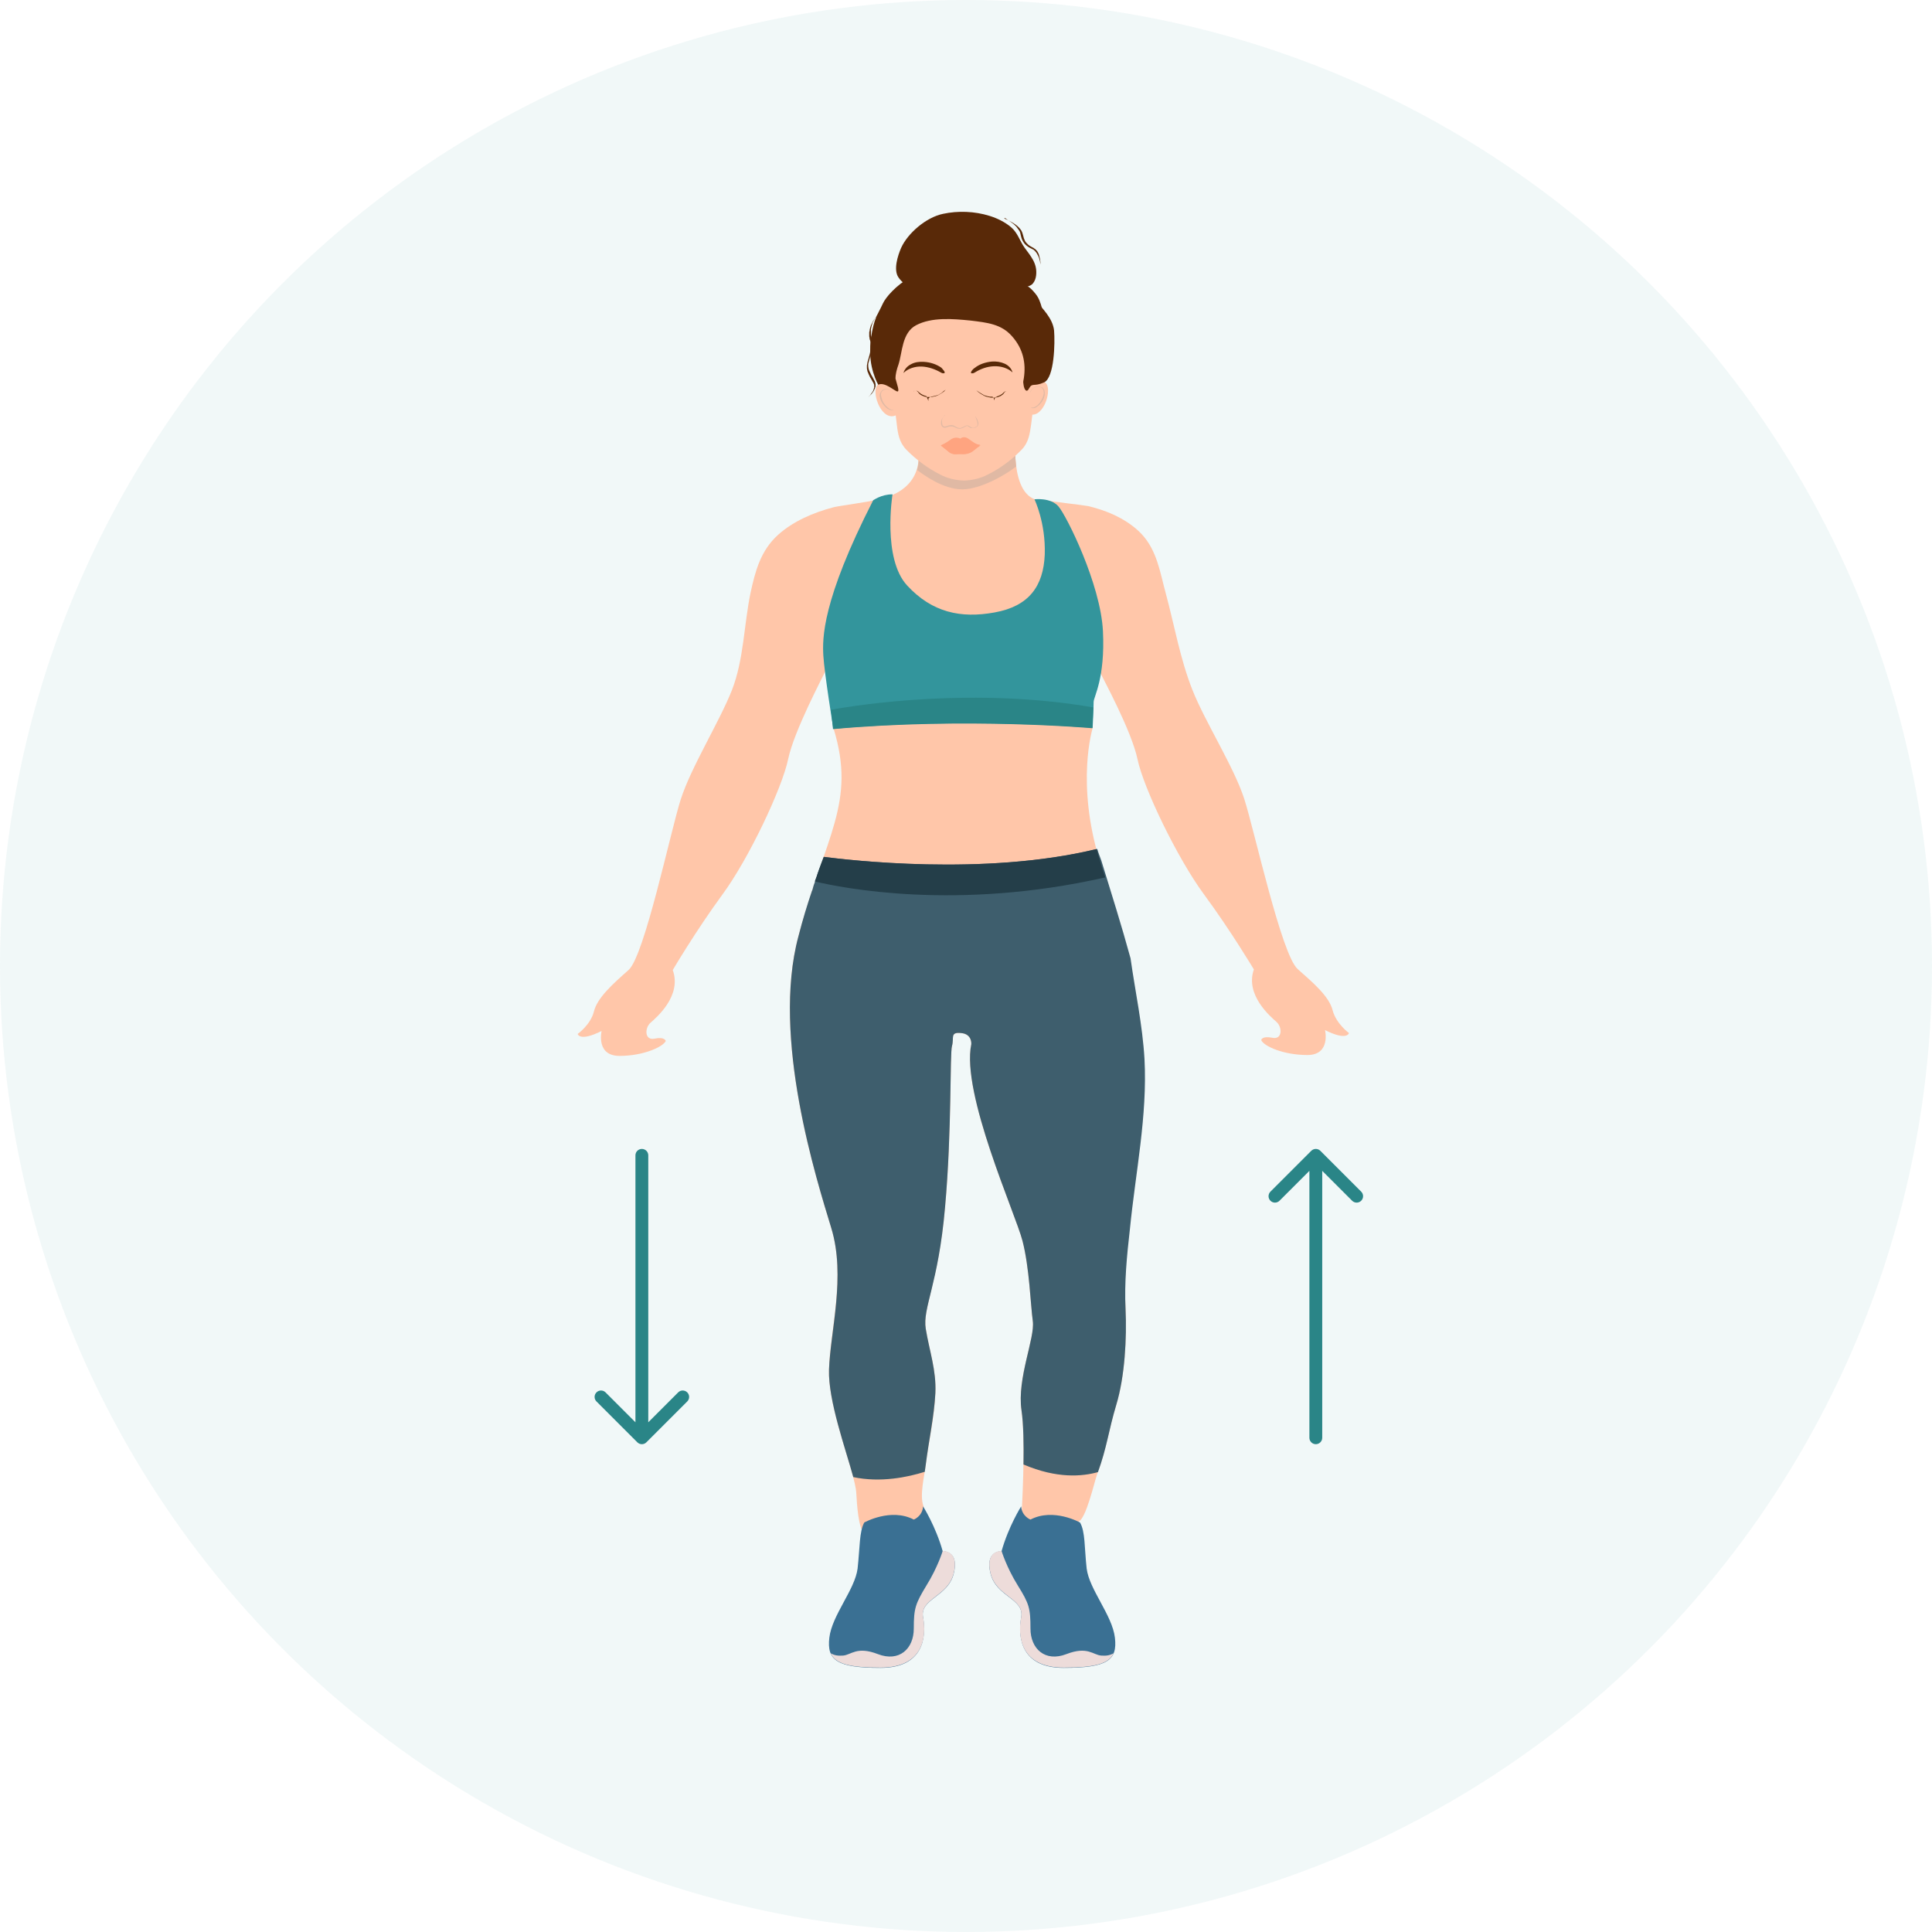 <svg xmlns="http://www.w3.org/2000/svg" width="301" height="301" viewBox="0 0 301 301" fill="none"><circle cx="150.5" cy="150.5" r="150.5" fill="#33959C" fill-opacity="0.07"></circle><path d="M158.369 66.239C158.369 66.239 156.97 76.239 161.218 77.792C165.465 79.344 165.672 87.792 165.309 89.025C164.947 90.258 159.975 99.162 157.851 99.482C155.727 99.802 157.333 99.802 153.604 99.802C149.875 99.802 141.536 99.025 141.018 98.706C140.5 98.386 138.169 96.194 138.169 96.194L138.532 77.29C138.532 77.29 144.902 75.555 142.623 68.248C140.293 60.942 158.369 66.239 158.369 66.239Z" fill="#FFC6A9"></path><path d="M163.135 77.975C163.187 78.066 168.884 78.705 169.505 78.842C172.613 79.573 175.669 80.943 177.793 83.135C180.279 85.737 180.745 89.253 181.625 92.45C182.972 97.427 183.853 102.633 185.769 107.473C187.737 112.45 192.243 119.483 193.849 124.46C195.455 129.437 199.65 148.799 202.188 150.99C204.674 153.182 207.109 155.283 207.627 157.429C208.196 159.529 210.164 160.945 210.164 160.945C210.164 160.945 209.906 162.224 206.435 160.488C206.435 160.488 207.367 164.37 203.69 164.37C199.961 164.37 196.905 163 196.491 162.041C196.491 162.041 196.594 161.356 198.2 161.676C199.805 162.041 199.806 160.032 198.873 159.21C197.941 158.388 193.953 155.009 195.351 151.036C195.351 151.036 191.725 144.963 187.582 139.346C183.438 133.73 178.155 122.77 177.223 118.295C176.291 113.82 171.681 105.418 171.266 104.505C170.8 103.592 163.135 77.975 163.135 77.975Z" fill="#FFC6A9"></path><path d="M136.305 77.883C136.253 78.066 130.504 78.842 129.882 79.024C126.723 79.846 123.563 81.216 121.232 83.317C118.487 85.783 117.658 89.025 116.933 92.358C115.897 97.335 115.897 102.724 114.033 107.518C112.065 112.496 107.662 119.528 106.056 124.551C104.451 129.574 100.411 148.935 97.925 151.127C95.439 153.319 93.056 155.465 92.538 157.565C92.02 159.666 90 161.082 90 161.082C90 161.082 90.259 162.36 93.729 160.625C93.729 160.625 92.797 164.506 96.526 164.506C100.255 164.506 103.311 163.091 103.726 162.178C103.726 162.178 103.57 161.493 102.017 161.812C100.411 162.177 100.411 160.168 101.343 159.346C102.275 158.524 106.264 155.145 104.813 151.127C104.813 151.127 108.387 145.054 112.531 139.392C116.674 133.775 121.854 122.77 122.786 118.295C123.719 113.82 128.225 105.418 128.639 104.459C128.898 103.5 136.305 77.928 136.305 77.883Z" fill="#FFC6A9"></path><path d="M149.927 76.239C152.776 76.239 156.712 73.956 158.318 72.677C158.162 71.399 158.111 70.075 158.162 68.979C157.955 68.75 157.696 68.614 157.385 68.659C155.987 68.751 144.437 70.394 144.437 70.394C144.437 70.394 143.608 70.531 143.09 70.668C143.194 71.673 143.09 72.495 142.883 73.225C143.971 74.047 146.975 76.239 149.927 76.239Z" fill="#E0B9A4"></path><path d="M142.571 45.142C141.639 44.868 140.499 44.001 139.982 43.224C139.153 42.037 139.878 39.8 140.396 38.612C141.432 36.329 144.28 33.863 146.922 33.315C149.253 32.813 151.843 32.904 154.173 33.635C155.365 34 156.556 34.594 157.488 35.37C158.576 36.283 158.835 37.471 159.612 38.567C160.648 39.982 161.632 41.078 161.425 42.905C161.373 43.361 161.217 43.818 160.907 44.183C159.715 45.553 154.122 44.366 152.412 44.229C150.858 44.138 149.356 44.001 147.803 43.909C147.129 43.864 146.041 43.635 145.368 43.864C144.747 44.092 142.882 45.233 142.882 45.233" fill="#592908"></path><path d="M156.452 34.046C156.452 34.046 156.607 34.092 156.866 34.229C157.022 34.275 157.177 34.366 157.333 34.457C157.488 34.549 157.695 34.64 157.902 34.777C158.109 34.914 158.317 35.051 158.524 35.234C158.731 35.416 158.938 35.645 159.093 35.873C159.249 36.147 159.353 36.467 159.404 36.695C159.456 36.969 159.56 37.243 159.663 37.471C159.767 37.7 159.974 37.928 160.181 38.111C160.388 38.293 160.647 38.43 160.906 38.567L161.01 38.613L161.062 38.658C161.114 38.704 161.165 38.75 161.269 38.795C161.373 38.887 161.476 39.024 161.58 39.115C161.735 39.343 161.839 39.572 161.891 39.8C161.942 40.028 161.994 40.211 162.046 40.394C162.046 40.576 162.098 40.713 162.098 40.85C162.098 40.987 162.098 41.079 162.098 41.17C162.098 41.261 162.098 41.261 162.098 41.261C162.098 41.261 162.098 41.124 162.046 40.85C162.046 40.713 161.994 40.576 161.942 40.394C161.89 40.211 161.839 40.028 161.735 39.846C161.631 39.663 161.528 39.435 161.373 39.252C161.269 39.161 161.217 39.069 161.114 38.978C161.062 38.932 161.01 38.887 160.958 38.887L160.906 38.841L160.803 38.795C160.544 38.658 160.233 38.521 159.974 38.293C159.715 38.11 159.508 37.837 159.352 37.562C159.197 37.288 159.094 36.969 159.042 36.695C158.99 36.375 158.938 36.147 158.783 35.919C158.628 35.69 158.472 35.508 158.317 35.279C158.109 35.097 157.954 34.914 157.747 34.777C157.54 34.64 157.384 34.503 157.229 34.412C157.074 34.32 156.918 34.229 156.815 34.138C156.711 34.046 156.607 34.001 156.556 33.955C156.504 34.046 156.452 34.046 156.452 34.046Z" fill="#592908"></path><path d="M163.186 50.44C162.306 48.704 162.358 47.06 161.374 45.828C160.389 44.595 160.13 44.503 156.919 42.951C153.708 41.398 150.859 42.129 150.859 42.129C143.867 39.846 138.428 45.371 137.548 47.289C136.667 49.207 136.201 49.435 135.683 52.723C135.165 56.011 136.823 58.933 136.823 58.933C137.859 58.431 139.413 59.983 139.827 59.983C140.189 59.983 139.723 58.796 139.516 57.974C139.516 57.243 139.723 56.513 139.982 55.782C140.604 53.864 140.5 50.85 142.727 49.663C145.162 48.385 148.425 48.659 151.17 48.933C153.811 49.252 155.987 49.481 157.644 51.353C159.405 53.316 159.871 55.554 159.509 57.928C159.509 58.02 159.457 58.111 159.457 58.202C159.405 58.431 159.405 58.613 159.457 58.842C159.457 58.842 159.457 58.842 159.457 58.887C159.561 59.755 159.975 60.257 160.338 59.481C160.856 58.568 161.063 59.298 162.668 58.568C164.274 57.883 164.378 52.814 163.186 50.44Z" fill="#592908"></path><path d="M160.856 57.243C160.649 55.965 160.441 54.641 160.079 53.362C159.923 52.814 159.716 52.266 159.509 51.764C159.405 51.535 158.732 50.851 158.732 50.668C157.282 49.298 152.154 48.75 150.134 49.207C148.114 48.75 142.986 49.344 141.536 50.668C141.536 50.896 140.915 51.535 140.759 51.764C140.5 52.266 140.345 52.814 140.189 53.362C139.827 54.641 139.568 55.919 139.412 57.243C139.257 58.385 138.998 59.618 139.102 60.714C139.257 62.541 139.516 64.321 139.723 66.148C139.879 67.518 140.086 68.888 141.174 70.029C142.624 71.536 144.54 72.952 146.508 73.956C147.648 74.55 148.943 74.824 150.134 74.87H150.186H150.238C151.429 74.824 152.724 74.55 153.863 73.956C155.883 72.952 157.748 71.536 159.198 70.029C160.286 68.888 160.441 67.518 160.648 66.148C160.856 64.367 161.115 62.541 161.27 60.714C161.27 59.618 161.011 58.385 160.856 57.243Z" fill="#FFC6A9"></path><path d="M160.493 59.481C160.493 59.481 162.15 58.522 163.031 59.801C163.911 61.079 162.409 65.463 160.182 64.458C157.955 63.499 160.493 59.481 160.493 59.481Z" fill="#FFC6A9"></path><path d="M139.102 59.709C139.102 59.709 137.393 58.796 136.616 60.12C135.787 61.444 137.445 65.737 139.62 64.686C141.744 63.636 139.102 59.709 139.102 59.709Z" fill="#FFC6A9"></path><path d="M146.922 58.156C146.767 58.156 146.664 58.065 146.56 58.019C145.679 57.517 144.643 57.151 143.608 57.106C142.572 57.06 141.432 57.425 140.759 58.11C140.914 57.517 141.38 57.014 141.95 56.74C142.52 56.421 143.245 56.33 143.918 56.375C144.902 56.421 145.886 56.74 146.663 57.288C146.767 57.425 147.596 58.202 146.922 58.156Z" fill="#592908"></path><path d="M151.533 58.156C151.688 58.156 151.791 58.065 151.895 58.019C152.776 57.471 153.76 57.106 154.847 57.06C155.883 57.014 157.023 57.334 157.748 58.019C157.593 57.425 157.126 56.923 156.505 56.649C155.883 56.375 155.21 56.284 154.537 56.329C153.552 56.421 152.568 56.74 151.843 57.334C151.688 57.38 150.859 58.247 151.533 58.156Z" fill="#592908"></path><path d="M147.285 64.641C147.285 64.641 147.233 64.641 147.181 64.686C147.129 64.732 147.026 64.778 146.974 64.915C146.818 65.097 146.715 65.463 146.767 65.874C146.767 65.965 146.818 66.056 146.818 66.193C146.87 66.285 146.922 66.376 147.026 66.422C147.129 66.467 147.233 66.467 147.388 66.422C147.492 66.376 147.647 66.33 147.803 66.285C147.958 66.239 148.113 66.239 148.269 66.239C148.424 66.239 148.579 66.284 148.735 66.376C148.787 66.421 148.89 66.467 148.942 66.513L149.046 66.559L149.149 66.604C149.253 66.65 149.408 66.695 149.563 66.695C149.822 66.65 150.081 66.513 150.34 66.376C150.392 66.376 150.392 66.33 150.444 66.33C150.496 66.33 150.548 66.285 150.599 66.285C150.703 66.285 150.807 66.285 150.91 66.33C151.066 66.422 151.169 66.513 151.273 66.559C151.325 66.604 151.376 66.604 151.428 66.65C151.48 66.65 151.532 66.65 151.583 66.65C151.635 66.65 151.739 66.65 151.791 66.604C151.843 66.604 151.894 66.559 151.946 66.559C152.05 66.513 152.153 66.467 152.205 66.376C152.257 66.284 152.309 66.193 152.309 66.102C152.309 65.919 152.257 65.737 152.205 65.554C152.153 65.417 152.102 65.28 152.05 65.143C151.946 64.915 151.894 64.778 151.894 64.778C151.894 64.778 151.894 64.823 151.946 64.869C151.998 64.915 152.05 65.006 152.101 65.097C152.153 65.189 152.257 65.326 152.309 65.508C152.361 65.645 152.464 65.874 152.412 66.056C152.412 66.148 152.361 66.284 152.309 66.376C152.205 66.467 152.102 66.558 151.998 66.604C151.946 66.65 151.843 66.65 151.791 66.65C151.739 66.65 151.635 66.695 151.583 66.695C151.532 66.695 151.532 66.695 151.48 66.695C151.428 66.695 151.376 66.695 151.324 66.695C151.221 66.695 151.169 66.65 151.117 66.604C150.962 66.513 150.859 66.421 150.755 66.376C150.651 66.33 150.548 66.376 150.444 66.422C150.341 66.513 150.185 66.559 150.03 66.65C149.874 66.695 149.719 66.787 149.563 66.787C149.408 66.787 149.201 66.787 149.046 66.695C148.994 66.695 148.994 66.65 148.942 66.65L148.838 66.604C148.787 66.558 148.735 66.513 148.631 66.513C148.528 66.467 148.372 66.422 148.217 66.422C148.061 66.422 147.958 66.421 147.803 66.467C147.647 66.513 147.544 66.558 147.388 66.604C147.233 66.65 147.077 66.65 146.922 66.559C146.767 66.467 146.715 66.376 146.663 66.239C146.611 66.147 146.611 66.01 146.611 65.919C146.611 65.691 146.663 65.508 146.715 65.371C146.767 65.189 146.87 65.097 146.922 64.96C147.025 64.869 147.077 64.778 147.129 64.778C147.233 64.641 147.285 64.641 147.285 64.641Z" fill="#E0B9A4"></path><path d="M146.56 69.389C146.56 69.389 147.544 68.932 148.062 68.521C148.58 68.11 149.201 68.11 149.615 68.338C149.615 68.338 150.133 67.836 150.858 68.338C151.584 68.841 151.998 69.252 152.723 69.297C152.723 69.297 151.998 69.8 151.532 70.211C151.066 70.622 150.496 70.759 149.771 70.713C149.097 70.667 148.424 70.896 147.854 70.439C147.388 70.028 146.56 69.389 146.56 69.389Z" fill="#FFA480"></path><path d="M149.46 69.389C148.631 69.343 148.165 69.48 147.492 69.48C147.077 69.48 146.767 69.435 146.611 69.435C146.715 69.526 147.44 70.074 147.958 70.485C148.528 70.942 149.201 70.713 149.874 70.759C150.548 70.805 151.169 70.622 151.635 70.257C151.998 69.937 152.568 69.526 152.775 69.389C151.998 69.435 150.185 69.435 149.46 69.389Z" fill="#FFA480"></path><path d="M152.102 60.805C152.309 60.942 152.516 61.079 152.723 61.216C152.827 61.261 152.93 61.353 153.034 61.398C153.086 61.444 153.138 61.444 153.189 61.49C153.241 61.535 153.293 61.535 153.345 61.581L153.5 61.627C153.552 61.627 153.604 61.672 153.655 61.672C153.707 61.672 153.759 61.718 153.811 61.718C153.863 61.718 153.914 61.764 154.018 61.764L154.225 61.809C154.277 61.809 154.329 61.809 154.432 61.809C154.484 61.809 154.536 61.809 154.64 61.809L154.847 62.083V62.357C154.899 62.357 154.95 62.083 155.002 62.038C155.054 62.038 155.106 61.855 155.158 61.855C155.261 61.855 155.365 61.718 155.468 61.718C155.572 61.672 155.675 61.627 155.779 61.581C155.831 61.535 155.883 61.535 155.935 61.49C155.986 61.444 156.038 61.444 156.09 61.398L156.194 61.307L156.297 61.216C156.349 61.17 156.349 61.124 156.401 61.124L156.453 61.079L156.504 61.033C156.608 60.987 156.711 60.942 156.867 60.942C156.763 60.942 156.66 60.987 156.608 61.033L156.556 61.079L156.504 61.124C156.452 61.17 156.452 61.216 156.401 61.261L156.297 61.398L156.194 61.49C156.09 61.535 156.038 61.627 155.935 61.672C155.831 61.718 155.727 61.764 155.624 61.809C155.52 61.855 155.417 61.901 155.313 61.901C155.261 61.901 155.209 61.901 155.158 61.946C155.106 61.946 155.054 61.946 154.95 61.946H154.743C154.691 61.946 154.588 61.946 154.536 61.946C154.484 61.946 154.381 61.946 154.329 61.946L154.122 61.901C154.07 61.901 153.966 61.855 153.914 61.855C153.863 61.855 153.811 61.809 153.707 61.809C153.604 61.764 153.448 61.718 153.345 61.672C153.293 61.627 153.241 61.627 153.189 61.581C153.138 61.535 153.086 61.535 153.034 61.49C152.982 61.444 152.93 61.444 152.878 61.398C152.827 61.353 152.775 61.353 152.723 61.307C152.62 61.216 152.516 61.17 152.412 61.079C152.309 60.987 152.205 60.896 152.102 60.805Z" fill="#592908"></path><path d="M147.337 60.713C147.233 60.804 147.181 60.895 147.078 60.987C146.974 61.078 146.871 61.124 146.767 61.215C146.715 61.261 146.663 61.306 146.612 61.306C146.56 61.352 146.508 61.352 146.456 61.398C146.404 61.444 146.353 61.444 146.301 61.489C146.249 61.535 146.197 61.535 146.145 61.581C146.042 61.626 145.886 61.672 145.783 61.718C145.731 61.718 145.679 61.763 145.576 61.763C145.524 61.763 145.472 61.809 145.368 61.809L145.161 61.855C145.109 61.855 145.006 61.855 144.954 61.855C144.902 61.855 144.799 61.855 144.747 61.855H144.54C144.488 61.855 144.436 61.855 144.332 61.855C144.281 61.855 144.229 61.854 144.177 61.809C144.074 61.809 143.97 61.763 143.866 61.718C143.763 61.672 143.659 61.626 143.556 61.581C143.452 61.535 143.348 61.444 143.297 61.398L143.193 61.306L143.089 61.169C143.038 61.124 143.038 61.078 142.986 61.032L142.934 60.987L142.882 60.941C142.83 60.895 142.727 60.85 142.623 60.85C142.572 60.85 142.52 60.85 142.468 60.895C142.416 60.895 142.364 60.941 142.312 60.987C142.364 60.941 142.416 60.941 142.468 60.895C142.52 60.85 142.572 60.85 142.623 60.85C142.727 60.85 142.882 60.895 142.986 60.941L143.038 60.987L143.089 61.032C143.141 61.078 143.141 61.124 143.193 61.124L143.297 61.215L143.4 61.306C143.452 61.352 143.504 61.352 143.556 61.398C143.607 61.444 143.659 61.444 143.711 61.489C143.815 61.535 143.918 61.581 144.022 61.626C144.125 61.672 144.229 61.672 144.332 61.718C144.384 61.718 144.436 62.083 144.488 62.083C144.54 62.083 144.591 62.448 144.643 62.448V62.083L144.85 61.9C144.902 61.9 144.954 61.809 145.058 61.809C145.11 61.809 145.161 61.763 145.265 61.763L145.472 61.718C145.524 61.718 145.576 61.672 145.679 61.672C145.731 61.672 145.783 61.626 145.835 61.626C145.886 61.626 145.938 61.581 145.99 61.581L146.145 61.535C146.197 61.535 146.249 61.489 146.301 61.444C146.353 61.444 146.404 61.398 146.456 61.352C146.56 61.306 146.663 61.261 146.767 61.169C146.922 60.987 147.13 60.85 147.337 60.713Z" fill="#592908"></path><path d="M160.493 61.125V61.079C160.493 61.034 160.545 60.988 160.597 60.897C160.649 60.805 160.7 60.714 160.804 60.623C160.908 60.531 161.011 60.44 161.166 60.349C161.322 60.257 161.477 60.212 161.684 60.212C161.892 60.212 162.099 60.257 162.306 60.349C162.513 60.44 162.617 60.623 162.72 60.851C162.772 61.034 162.772 61.262 162.772 61.445C162.72 61.856 162.565 62.221 162.358 62.541C162.151 62.86 161.892 63.134 161.633 63.317C161.529 63.408 161.374 63.499 161.27 63.545C161.166 63.591 161.011 63.591 160.907 63.591C160.856 63.591 160.804 63.591 160.804 63.591C160.752 63.591 160.752 63.591 160.7 63.545C160.648 63.545 160.648 63.499 160.648 63.499C160.648 63.499 160.648 63.499 160.7 63.499C160.7 63.499 160.752 63.499 160.804 63.499C160.856 63.499 160.856 63.499 160.907 63.499C161.011 63.499 161.115 63.454 161.218 63.408C161.322 63.362 161.426 63.271 161.581 63.18C161.788 62.997 162.047 62.723 162.202 62.404C162.306 62.267 162.358 62.084 162.461 61.901C162.513 61.719 162.565 61.536 162.617 61.353C162.617 61.171 162.617 60.988 162.565 60.805C162.513 60.714 162.513 60.668 162.461 60.577C162.409 60.531 162.41 60.531 162.358 60.486C162.306 60.44 162.306 60.44 162.254 60.394C162.099 60.303 161.943 60.257 161.736 60.257C161.581 60.257 161.425 60.303 161.27 60.349C161.115 60.394 161.011 60.486 160.907 60.577C160.804 60.668 160.752 60.714 160.7 60.805C160.648 60.897 160.597 60.942 160.597 60.988C160.493 61.125 160.493 61.125 160.493 61.125Z" fill="#E0B9A4"></path><path d="M139.309 61.399C139.309 61.399 139.309 61.399 139.257 61.353C139.257 61.307 139.205 61.262 139.154 61.17C139.102 61.125 138.998 61.033 138.947 60.942C138.843 60.851 138.739 60.805 138.584 60.759C138.429 60.714 138.273 60.668 138.118 60.668C137.962 60.668 137.755 60.714 137.6 60.805C137.548 60.851 137.548 60.851 137.496 60.896C137.445 60.942 137.444 60.942 137.393 60.988C137.341 61.079 137.289 61.125 137.289 61.216C137.237 61.399 137.237 61.581 137.289 61.764C137.341 61.947 137.393 62.129 137.445 62.312C137.496 62.495 137.6 62.632 137.703 62.814C137.911 63.134 138.118 63.362 138.377 63.545C138.48 63.636 138.636 63.727 138.739 63.773C138.843 63.819 138.947 63.864 139.05 63.864C139.102 63.864 139.154 63.864 139.154 63.864C139.205 63.864 139.206 63.864 139.257 63.864C139.309 63.864 139.309 63.819 139.309 63.819C139.309 63.819 139.309 63.819 139.257 63.864C139.257 63.864 139.205 63.864 139.154 63.91C139.102 63.91 139.05 63.91 139.05 63.91C138.947 63.91 138.843 63.91 138.688 63.864C138.584 63.819 138.429 63.773 138.273 63.682C138.014 63.499 137.755 63.225 137.548 62.951C137.341 62.632 137.134 62.266 137.082 61.855C137.03 61.673 137.03 61.444 137.134 61.262C137.185 61.079 137.341 60.896 137.496 60.759C137.652 60.668 137.911 60.577 138.118 60.622C138.325 60.622 138.48 60.668 138.636 60.759C138.791 60.851 138.895 60.896 138.998 60.988C139.102 61.079 139.154 61.17 139.205 61.216C139.257 61.307 139.257 61.353 139.309 61.399Z" fill="#E0B9A4"></path><path d="M164.222 51.49C164.015 49.572 162.358 48.02 161.374 46.832C160.389 45.645 160.13 45.508 156.919 43.956C153.708 42.403 150.859 43.134 150.859 43.134C143.867 40.85 138.428 46.376 137.548 48.294C136.667 50.211 136.201 50.44 135.683 53.727C135.165 57.015 136.823 59.938 136.823 59.938C137.859 59.435 139.413 60.988 139.827 60.988C140.189 60.988 139.723 59.801 139.516 58.979C139.516 58.248 139.723 57.517 139.982 56.787C140.604 54.869 140.5 51.855 142.727 50.668C145.162 49.389 148.425 49.663 151.17 49.937C153.811 50.257 155.987 50.485 157.644 52.358C159.405 54.321 159.871 56.559 159.509 58.933C159.509 59.024 159.457 59.116 159.457 59.207C159.405 59.435 159.405 59.618 159.457 59.846C159.457 59.846 159.457 59.846 159.457 59.892C159.561 60.76 159.975 61.262 160.338 60.486C160.856 59.572 161.063 60.303 162.668 59.572C164.274 58.842 164.378 53.408 164.222 51.49Z" fill="#592908"></path><path d="M138.739 47.06C138.687 47.152 138.687 47.197 138.635 47.289C138.584 47.38 138.532 47.426 138.48 47.517C138.376 47.654 138.273 47.791 138.117 47.882C137.858 48.111 137.6 48.339 137.289 48.522V48.476C137.237 48.567 137.133 48.659 137.081 48.704C137.03 48.75 136.926 48.841 136.874 48.887L136.667 49.115L136.512 49.344L136.356 49.572C136.305 49.663 136.253 49.709 136.201 49.8C136.098 49.937 136.046 50.12 135.942 50.303C135.89 50.485 135.838 50.622 135.787 50.805C135.735 50.987 135.735 51.124 135.683 51.307C135.683 51.398 135.683 51.49 135.683 51.581C135.683 51.672 135.683 51.764 135.683 51.855C135.683 51.946 135.683 52.038 135.683 52.129C135.683 52.22 135.683 52.312 135.735 52.403C135.735 52.494 135.787 52.586 135.787 52.677L135.838 52.814V52.86V52.905V52.951L135.89 53.088V53.225C135.89 53.316 135.89 53.408 135.942 53.499C135.942 53.682 135.942 53.864 135.942 54.047C135.942 54.23 135.89 54.412 135.838 54.595C135.683 55.325 135.424 56.01 135.269 56.695V56.878V57.061C135.269 57.198 135.32 57.289 135.32 57.426C135.372 57.563 135.372 57.654 135.424 57.746C135.476 57.837 135.528 57.974 135.579 58.065C135.683 58.294 135.787 58.522 135.942 58.75C136.046 58.979 136.201 59.207 136.305 59.435L136.356 59.618C136.356 59.663 136.356 59.709 136.408 59.8C136.408 59.846 136.408 59.938 136.408 59.983C136.408 60.029 136.408 60.075 136.408 60.166C136.408 60.212 136.408 60.257 136.356 60.349C136.356 60.394 136.305 60.44 136.305 60.531C136.253 60.623 136.201 60.759 136.149 60.851C135.942 61.262 135.579 61.581 135.269 61.901C135.424 61.718 135.58 61.581 135.683 61.399C135.735 61.307 135.787 61.216 135.89 61.125C135.942 61.033 135.994 60.942 136.046 60.851C136.097 60.759 136.097 60.668 136.149 60.531C136.149 60.486 136.149 60.44 136.201 60.394C136.201 60.349 136.201 60.303 136.201 60.257C136.201 60.212 136.201 60.166 136.201 60.12C136.201 60.075 136.201 60.029 136.201 59.983C136.201 59.938 136.201 59.892 136.149 59.846L136.097 59.709C135.994 59.481 135.839 59.298 135.735 59.07C135.58 58.842 135.476 58.613 135.372 58.385C135.321 58.248 135.269 58.157 135.217 58.02C135.165 57.883 135.113 57.791 135.113 57.654C135.062 57.517 135.062 57.38 135.062 57.289V57.106V56.924C135.113 56.741 135.113 56.558 135.165 56.376C135.217 56.193 135.269 56.01 135.32 55.828C135.424 55.462 135.528 55.143 135.579 54.778C135.631 54.595 135.631 54.412 135.683 54.275C135.683 54.093 135.683 53.91 135.683 53.773C135.683 53.682 135.683 53.59 135.683 53.499V53.362L135.631 53.225L135.579 53.088L135.528 52.951C135.476 52.86 135.476 52.768 135.476 52.677C135.476 52.586 135.424 52.494 135.424 52.403C135.424 52.312 135.424 52.22 135.424 52.129C135.424 52.038 135.424 51.946 135.424 51.855C135.424 51.764 135.424 51.672 135.476 51.581C135.476 51.398 135.528 51.216 135.579 51.033C135.631 50.85 135.683 50.668 135.787 50.485C135.89 50.303 135.942 50.166 136.046 49.983C136.097 49.892 136.149 49.846 136.201 49.755C136.253 49.663 136.305 49.618 136.408 49.526L136.615 49.298L136.822 49.115C136.978 48.978 137.185 48.887 137.237 48.75C137.548 48.567 137.807 48.385 138.117 48.156C138.273 48.065 138.376 47.928 138.48 47.837C138.532 47.791 138.584 47.7 138.635 47.654C138.635 47.197 138.687 47.152 138.739 47.06Z" fill="#592908"></path><path d="M170.23 113.455C170.23 113.455 167.589 121.902 171.318 134.094C174.426 144.277 177.482 154.415 178.051 165.054C178.517 173.913 176.808 182.68 175.876 191.493C175.41 195.649 175.151 199.758 175.358 203.914C175.565 208.389 175.254 214.416 173.908 218.846C172.665 223.001 172.406 225.65 170.904 229.759C170.489 230.901 169.194 236.7 168.003 237.065C168.003 237.065 162.668 238.801 159.146 236.106C159.146 236.106 159.871 224.691 159.146 219.713C158.421 214.736 161.27 208.48 160.907 205.832C160.545 203.183 160.389 197.567 159.302 193.32C158.214 189.119 149.719 170.351 151.325 162.68C151.325 162.68 151.481 161.127 149.72 160.945C147.959 160.808 148.632 161.721 148.321 162.954C147.959 164.187 148.321 176.059 147.233 188.114C146.146 200.124 143.711 203.731 144.229 207.019C144.799 210.489 145.887 213.458 145.731 217.019C145.576 220.809 144.696 224.462 144.229 228.207C144.022 229.988 143.245 232.956 143.867 234.645C143.867 234.645 144.955 237.75 139.62 237.294C137.134 237.065 135.58 239.577 134.699 238.938C133.715 238.207 133.508 234.28 133.404 232.59C133.249 229.485 128.95 219.302 129.157 213.366C129.312 207.43 131.799 198.845 129.52 191.356C127.241 183.868 120.145 161.675 124.392 145.876C128.639 130.076 133.404 125.099 129.882 113.546C129.882 113.546 136.098 111.674 145.472 111.674C154.847 111.674 167.382 111.582 170.23 113.455Z" fill="#FFC6A9"></path><path d="M139.05 77.016C139.05 77.016 137.444 87.016 141.329 91.217C145.214 95.418 149.668 96.377 154.951 95.418C160.286 94.459 162.565 91.354 162.772 86.377C162.927 81.399 161.166 77.792 161.166 77.792C161.166 77.792 163.653 77.472 164.896 78.888C166.139 80.303 171.474 90.989 171.836 98.34C172.199 105.692 170.386 108.569 170.386 109.345C170.386 110.122 170.23 113.409 170.23 113.409C170.23 113.409 150.548 111.674 129.83 113.546C129.83 113.546 128.432 104.825 128.277 102.176C128.121 99.528 128.018 93.637 136.046 77.929C136.046 77.975 137.237 77.016 139.05 77.016Z" fill="#33959C"></path><path d="M134.648 237.203C134.648 237.203 138.791 234.874 142.365 236.746C142.365 236.746 143.712 236.244 143.815 234.691C143.815 234.691 145.784 237.797 146.871 241.678C146.871 241.678 149.513 241.541 148.58 245.194C147.648 248.847 143.245 249.075 143.815 251.998C144.333 254.92 143.971 259.852 137.185 259.852C130.4 259.852 128.795 258.665 129.209 255.149C129.623 251.633 133.197 247.66 133.612 244.372C133.974 241.084 133.871 238.618 134.648 237.203Z" fill="#3A7093"></path><path d="M142.365 253.733C142.365 256.884 140.086 258.985 136.771 257.706C133.456 256.427 132.627 257.843 131.333 257.934C130.607 257.98 130.038 257.934 129.416 257.569C130.141 259.213 132.317 259.807 137.185 259.807C143.97 259.807 144.385 254.875 143.815 251.952C143.297 249.03 147.648 248.802 148.58 245.149C149.512 241.495 146.871 241.633 146.871 241.633C146.871 241.633 146.094 244.19 144.333 247.021C142.624 249.852 142.365 250.537 142.365 253.733Z" fill="#EDDCDA"></path><path d="M168.262 237.203C168.262 237.203 164.118 234.874 160.545 236.746C160.545 236.746 159.198 236.244 159.094 234.691C159.094 234.691 157.126 237.797 156.038 241.678C156.038 241.678 153.397 241.541 154.329 245.194C155.261 248.847 159.664 249.075 159.094 251.998C158.576 254.92 158.939 259.852 165.724 259.852C172.509 259.852 174.115 258.665 173.7 255.149C173.286 251.633 169.712 247.66 169.298 244.372C168.935 241.084 169.091 238.618 168.262 237.203Z" fill="#3A7093"></path><path d="M160.545 253.733C160.545 256.884 162.823 258.985 166.138 257.706C169.453 256.427 170.282 257.843 171.577 257.934C172.302 257.98 172.872 257.934 173.493 257.569C172.768 259.213 170.593 259.807 165.724 259.807C158.939 259.807 158.524 254.875 159.094 251.952C159.612 249.03 155.261 248.802 154.329 245.149C153.397 241.495 156.038 241.633 156.038 241.633C156.038 241.633 156.815 244.19 158.576 247.021C160.337 249.852 160.545 250.537 160.545 253.733Z" fill="#EDDCDA"></path><path d="M178.31 165.008C178 159.666 176.86 154.46 176.135 149.3C174.737 144.186 173.131 139.117 171.577 134.048C171.37 133.455 171.111 132.861 170.956 132.268C153.397 136.56 131.954 133.957 128.38 133.5C128.069 134.322 127.707 135.144 127.396 136.058C127.292 136.377 127.137 136.88 126.982 137.245C126.982 137.245 126.982 137.291 126.982 137.336C126.826 137.747 126.671 138.204 126.567 138.66C126.567 138.706 126.567 138.706 126.515 138.752C125.79 140.898 125.065 143.227 124.392 145.875C120.145 161.675 127.241 183.822 129.52 191.356C131.799 198.845 129.364 207.43 129.157 213.366C129.002 218.16 131.747 225.741 132.938 230.124C137.185 231.038 141.484 230.124 144.074 229.302C144.126 228.891 144.178 228.526 144.229 228.206C144.696 224.462 145.524 220.809 145.731 217.019C145.887 213.457 144.799 210.489 144.229 207.019C143.711 203.731 146.197 200.123 147.233 188.114C148.321 176.104 147.959 164.232 148.321 162.953C148.684 161.72 147.959 160.762 149.72 160.944C151.481 161.081 151.325 162.679 151.325 162.679C149.719 170.351 158.214 189.073 159.302 193.32C160.389 197.521 160.545 203.183 160.907 205.831C161.27 208.48 158.421 214.736 159.146 219.713C159.457 221.814 159.509 225.101 159.457 228.161C164.688 230.398 168.625 230.033 171.059 229.348C172.457 225.512 172.716 222.864 173.908 218.891C175.254 214.462 175.565 208.434 175.358 203.959C175.151 199.804 175.565 195.648 176.031 191.539C176.912 182.634 178.776 173.867 178.31 165.008Z" fill="#3E5E6D"></path><path d="M171.37 134.048C171.163 133.455 171.007 132.861 170.852 132.268C153.293 136.56 131.902 133.957 128.328 133.5C128.017 134.322 127.707 135.144 127.396 136.058C127.292 136.377 127.137 136.88 126.981 137.245C126.981 137.245 126.981 137.291 126.981 137.336C131.177 138.341 149.098 141.948 172.199 136.697C171.888 135.829 171.629 134.962 171.37 134.048Z" fill="#243E49"></path><path d="M129.468 110.578C129.675 112.313 129.779 113.592 129.779 113.592C150.497 111.72 170.179 113.455 170.179 113.455C170.179 113.455 170.282 111.446 170.334 110.213C151.895 107.016 133.974 109.756 129.468 110.578Z" fill="#2A8587"></path><path d="M101 180C101 179.448 100.552 179 100 179C99.448 179 99 179.448 99 180L101 180ZM99.293 224.707C99.683 225.098 100.317 225.098 100.707 224.707L107.071 218.343C107.462 217.953 107.462 217.319 107.071 216.929C106.681 216.538 106.047 216.538 105.657 216.929L100 222.586L94.343 216.929C93.953 216.538 93.32 216.538 92.929 216.929C92.538 217.319 92.538 217.953 92.929 218.343L99.293 224.707ZM99 180L99 224L101 224L101 180L99 180Z" fill="#2A8587"></path><path d="M206 224C206 224.552 205.552 225 205 225C204.448 225 204 224.552 204 224L206 224ZM204.293 179.293C204.683 178.902 205.317 178.902 205.707 179.293L212.071 185.657C212.462 186.047 212.462 186.681 212.071 187.071C211.681 187.462 211.047 187.462 210.657 187.071L205 181.414L199.343 187.071C198.953 187.462 198.319 187.462 197.929 187.071C197.538 186.681 197.538 186.047 197.929 185.657L204.293 179.293ZM204 224L204 180L206 180L206 224L204 224Z" fill="#2A8587"></path></svg>